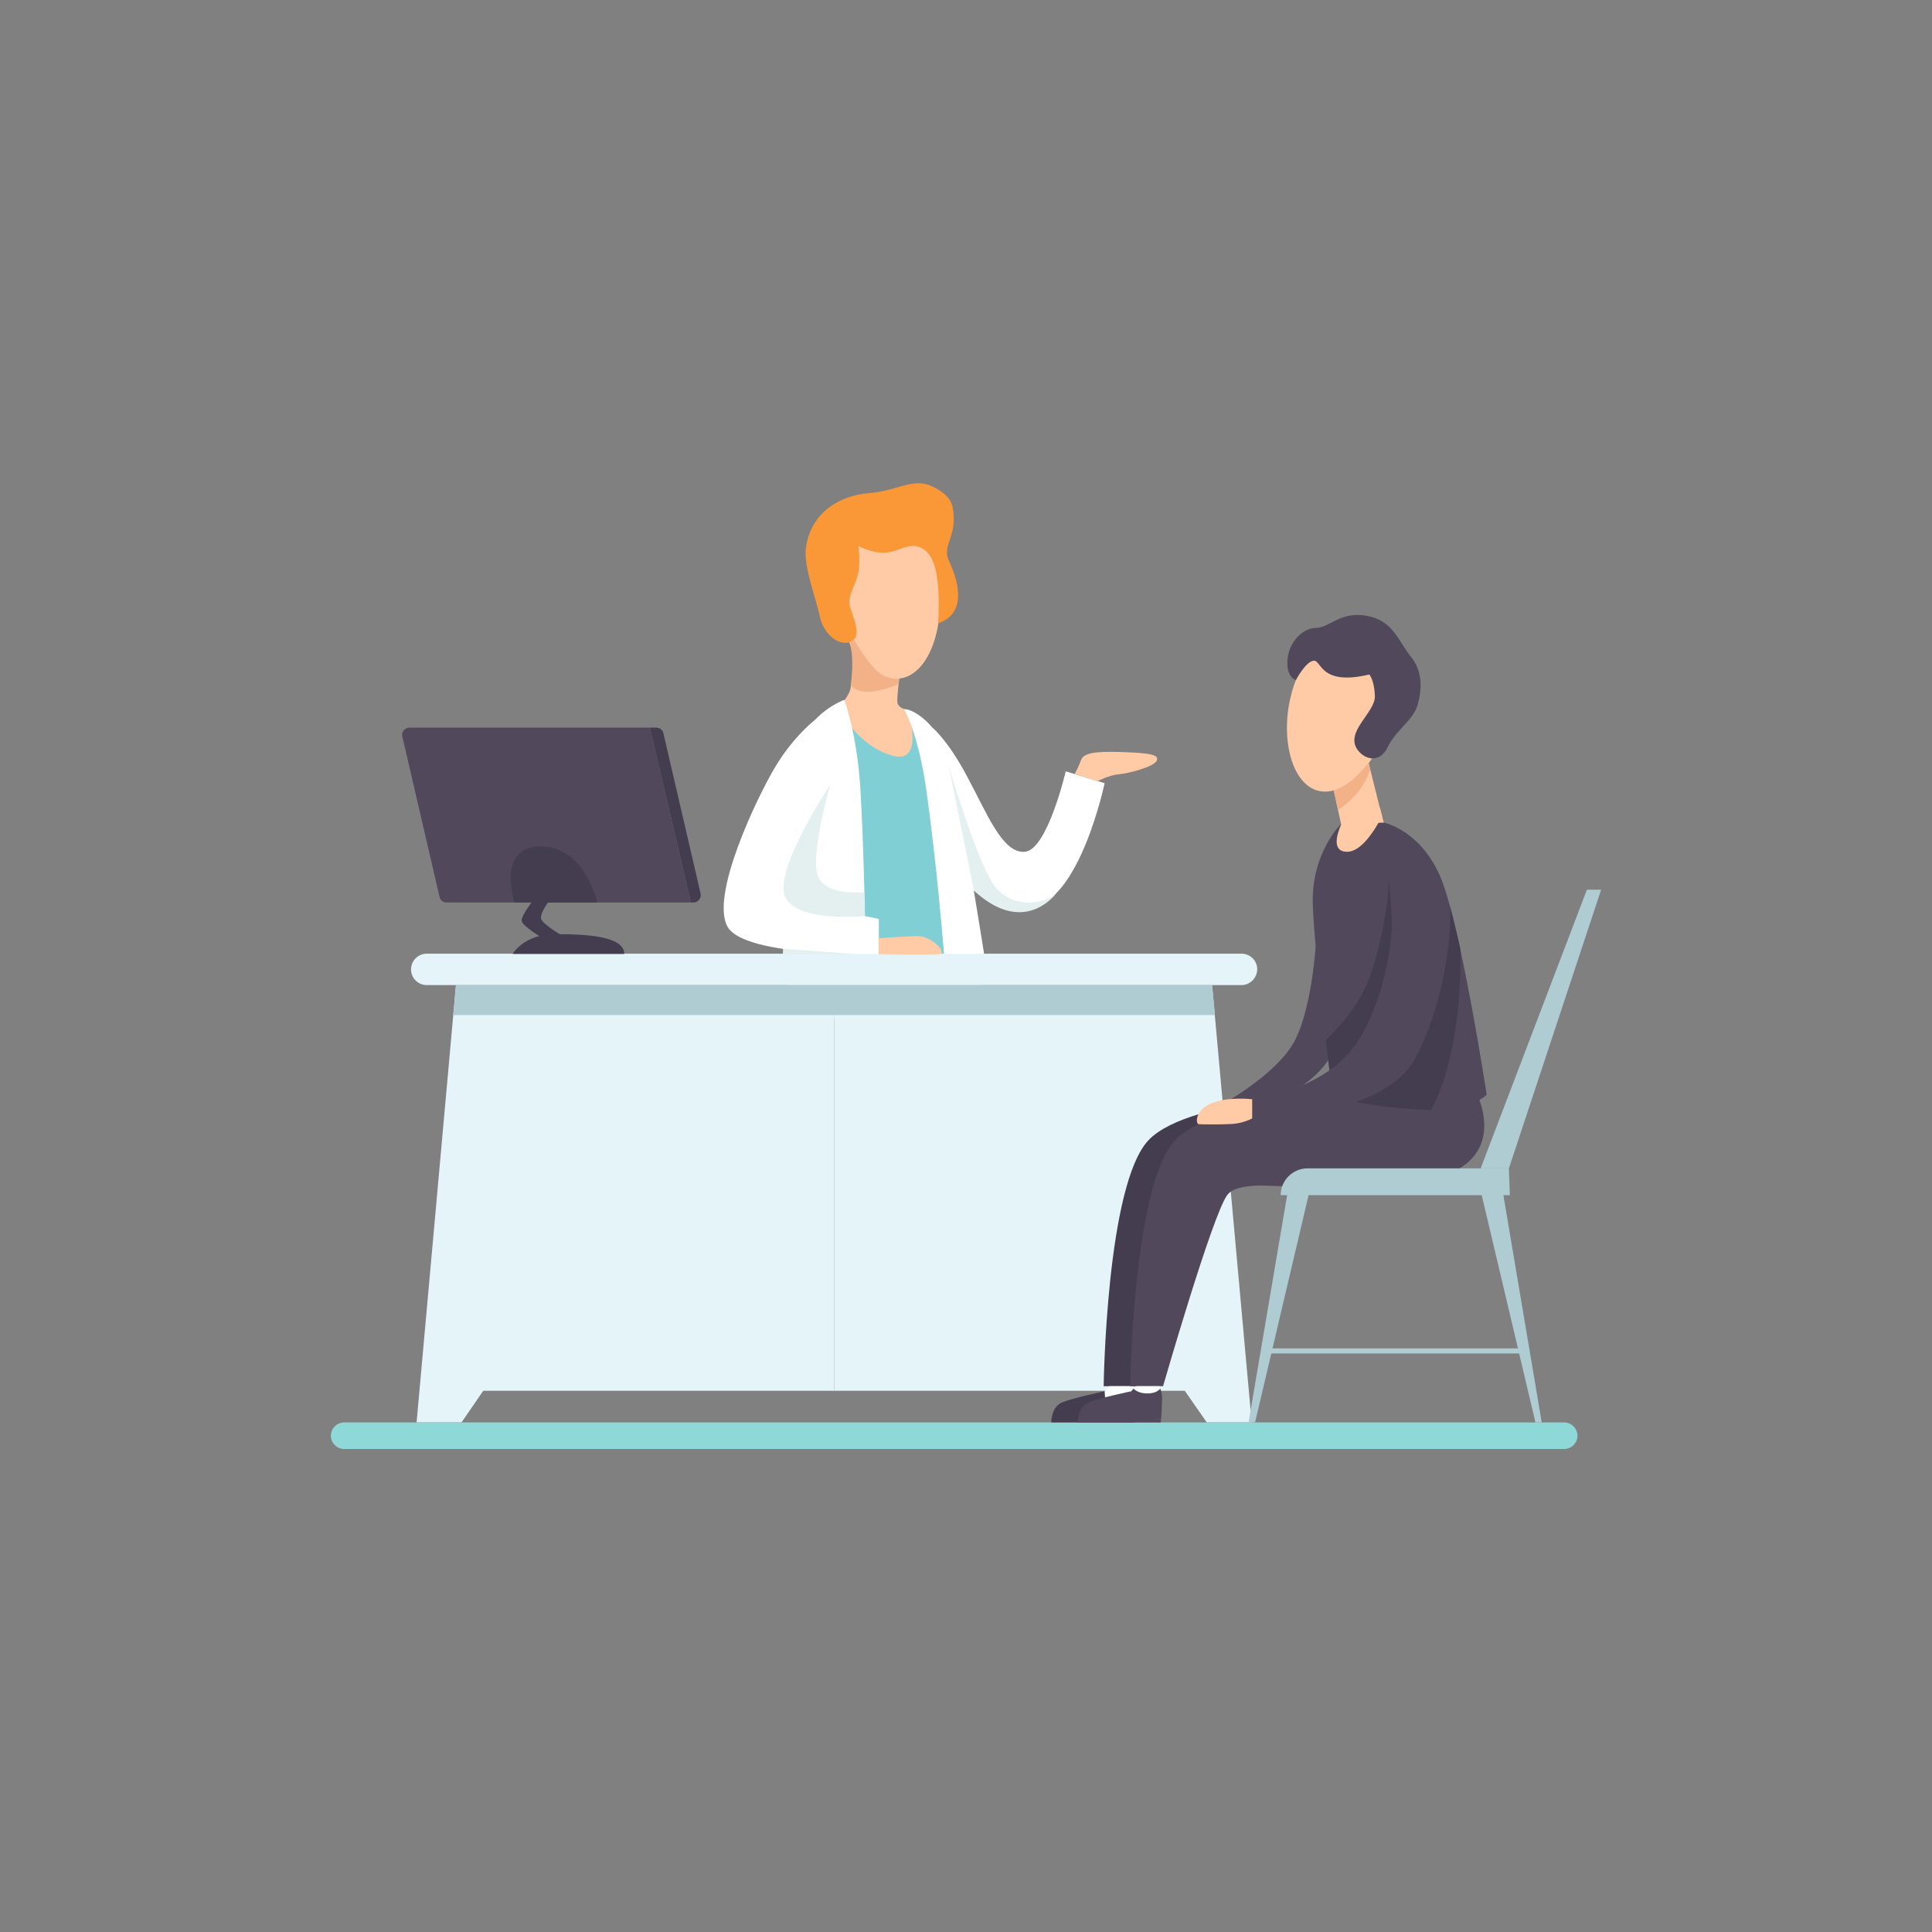 <?xml version="1.0" encoding="utf-8"?>
<!-- Generator: Adobe Illustrator 26.5.0, SVG Export Plug-In . SVG Version: 6.00 Build 0)  -->
<svg version="1.1" id="レイヤー_1" xmlns="http://www.w3.org/2000/svg" xmlns:xlink="http://www.w3.org/1999/xlink" x="0px"
	 y="0px" viewBox="0 0 80 80" style="enable-background:new 0 0 80 80;" xml:space="preserve">
<rect x="0" y="0" width="80" height="80" fill="#808080" stroke="none"/>
<style type="text/css">
	.st0{fill:#80CFD4;}
	.st1{fill:#FFCAA6;}
	.st2{fill:#FA9837;}
	.st3{fill:#F2B186;}
	.st4{fill:#E5F4F9;}
	.st5{fill:#AFCCD3;}
	.st6{fill:#51495B;}
	.st7{fill:#443D4F;}
	.st8{fill:#8FD8D8;}
	.st9{fill:#FAFEFE;}
	.st10{fill:#FFFFFF;}
	.st11{fill:#E4EFEF;}
</style>
<g>
	<path class="st0" d="M37.58,29.4c0,0,1.46,0.66,1.76,2.61c0.3,1.95,1.42,9.24,1.42,9.24s-1.87,0.61-3.62,0.93
		c-1.75,0.32-4.59-0.21-4.59-0.21s0.3-8.94,0.61-10.53c0.32-1.59,1.53-2.15,1.53-2.15L37.58,29.4z"/>
	<path class="st1" d="M34.49,24.72c0.32,1.9,1.61,3.57,2.81,3.37c1.2-0.2,1.86-2.21,1.54-4.11c-0.32-1.9-1.51-2.98-2.71-2.78
		C34.93,21.41,34.17,22.82,34.49,24.72z"/>
	<path class="st2" d="M35.54,22.61c0,0,0.11,0.68-0.02,1.19c-0.13,0.5-0.41,0.87-0.34,1.25c0.07,0.39,0.57,1.26,0.07,1.51
		c-0.49,0.25-1.16-0.32-1.3-1.02c-0.14-0.7-0.68-2.06-0.58-2.85c0.19-1.45,1.39-2.18,2.61-2.27c1.22-0.1,1.83-0.66,2.62-0.28
		c0.79,0.38,0.86,0.74,0.89,1.23c0.05,0.92-0.48,1.26-0.19,1.87c0.29,0.61,0.85,2.13-0.45,2.57c0.08-1.7-0.05-2.92-0.8-3.16
		C37.32,22.4,37.02,23.32,35.54,22.61z"/>
	<path class="st1" d="M37.26,27.93c0,0-0.13,0.9-0.1,1.15c0.02,0.25,0.43,0.33,0.43,0.33s0.76,2.33-0.71,1.86
		c-1.47-0.47-2.17-1.97-2.17-1.97s0.45-0.46,0.51-0.8c0.09-0.55,0.15-1.68,0.15-1.68L37.26,27.93z"/>
	<path class="st3" d="M37.24,28.1c0,0-0.45,0.07-0.87-0.27c-0.42-0.34-1.01-1.34-1.01-1.34l-0.2,0.11c0,0,0.24,0.42,0.07,1.76
		c0.46,0.65,1.97-0.03,1.97-0.03L37.24,28.1z"/>
	<g>
		<path class="st4" d="M51.41,40.79H17.67c-0.36,0-0.65-0.29-0.65-0.65c0-0.36,0.29-0.65,0.65-0.65h16.87h16.87
			c0.36,0,0.65,0.29,0.65,0.65C52.05,40.5,51.76,40.79,51.41,40.79z"/>
		<polygon class="st4" points="34.54,40.79 34.54,57.59 20.01,57.59 19.11,58.9 17.25,58.9 18.88,40.79 		"/>
		<polygon class="st4" points="34.54,40.79 34.54,57.59 49.06,57.59 49.97,58.9 51.83,58.9 50.19,40.79 		"/>
		<polygon class="st5" points="18.88,40.79 50.19,40.79 50.31,42.03 18.77,42.03 		"/>
	</g>
	<g>
		<g>
			<path class="st6" d="M16.95,30.13c-0.19,0-0.34,0.18-0.29,0.37l1.54,6.64c0.03,0.14,0.15,0.23,0.29,0.23h10.12l-1.7-7.24H16.95z"
				/>
			<path class="st7" d="M29.01,37l-1.54-6.64c-0.03-0.14-0.15-0.23-0.29-0.23h-0.27l1.7,7.24h0.11C28.91,37.37,29.05,37.19,29.01,37
				z"/>
		</g>
		<path class="st7" d="M21.3,37.37c0,0-0.75-2.32,1.09-2.32c1.84,0,2.34,2.32,2.34,2.32H21.3z"/>
		<path class="st7" d="M23.07,36.86c0,0-0.78,0.93-0.66,1.2c0.12,0.27,1.03,0.78,1.03,0.78h-0.98c0,0-0.82-0.48-0.86-0.71
			c-0.04-0.23,0.66-1.09,0.66-1.09L23.07,36.86z"/>
		<path class="st7" d="M21.23,39.5c0,0,0.45-0.82,1.77-0.82c1.32,0,2.85,0.09,2.85,0.82C24.87,39.5,21.23,39.5,21.23,39.5z"/>
	</g>
	<path class="st8" d="M64.77,60H14.25c-0.3,0-0.55-0.25-0.55-0.55l0,0c0-0.3,0.25-0.55,0.55-0.55h50.52c0.3,0,0.55,0.25,0.55,0.55
		l0,0C65.32,59.75,65.07,60,64.77,60z"/>
	<g>
		<path class="st6" d="M54.48,39.16c0,0-0.17,2.83-0.98,4.13c-0.81,1.29-2.86,2.42-2.86,2.42l0.5,0.32c0,0,3.11-0.45,4.1-2.55
			S54.48,39.16,54.48,39.16z"/>
		<path class="st7" d="M60.04,45.27c0,0,1.64,3.13-2.5,3.66c-4.14,0.53-7.2-0.28-7.82,0.55c-0.62,0.83-2.66,7.92-2.66,7.92H45.7
			c0,0,0.11-8.38,1.87-10.2c1.76-1.82,8.6-1.93,8.6-1.93H60.04z"/>
		<g>
			<path class="st9" d="M46.92,57.4c0,0,0.28,1.37-0.55,1.37c-1.03,0-1.64,0-1.64,0l1.2-1.37H46.92z"/>
			<path class="st7" d="M45.82,58.77l-0.08-1.16c0,0-1.3,0.27-1.76,0.46c-0.46,0.19-0.45,0.83-0.45,0.83h3.44v-0.13H45.82z"/>
		</g>
		<path class="st6" d="M61.14,45.27c0,0,1.64,3.13-2.5,3.66c-4.14,0.53-7.2-0.28-7.82,0.55c-0.62,0.83-2.66,7.92-2.66,7.92H46.8
			c0,0,0.11-8.38,1.87-10.2c1.76-1.82,8.6-1.93,8.6-1.93H61.14z"/>
		<g>
			<path class="st9" d="M48.02,57.4c0,0,0.28,1.37-0.55,1.37c-1.03,0-1.64,0-1.64,0l1.2-1.37H48.02z"/>
			<path class="st6" d="M46.92,58.77l-0.08-1.16c0,0-1.3,0.27-1.76,0.46c-0.46,0.19-0.45,0.83-0.45,0.83h3.44v-0.13H46.92z"/>
		</g>
		<path class="st6" d="M57.29,34.06c0,0,1.47,0.28,2.32,2.17c0.85,1.89,1.95,9.1,1.95,9.1s-0.75,0.84-3.32,0.59
			c-2.57-0.24-3.06-0.59-3.06-0.59s-0.75-5.72-0.82-7.87c-0.07-2.15,1.17-3.34,1.17-3.34L57.29,34.06z"/>
		<path class="st1" d="M53.48,28.71c-0.48,1.77-0.03,3.73,1.09,4.03c1.12,0.3,2.49-1.17,2.97-2.94c0.48-1.77-0.12-3.18-1.24-3.48
			C55.18,26.02,53.95,26.94,53.48,28.71z"/>
		<path class="st6" d="M56.7,27.93c0,0,0.21,0.22,0.23,0.9c0.02,0.68-1.28,1.49-0.7,2.24c0.3,0.39,0.91,0.55,1.24-0.15
			c0.34-0.7,1.05-1.09,1.23-1.73c0.18-0.64,0.22-1.39-0.28-2c-0.5-0.61-0.72-1.49-1.82-1.69c-1.1-0.2-1.53,0.49-2.11,0.5
			c-0.58,0.01-1.13,0.61-1.18,1.34c-0.05,0.72,0.35,0.82,0.35,0.82s0.4-0.76,0.73-0.8C54.73,27.31,54.63,28.42,56.7,27.93z"/>
		<polygon class="st1" points="57.3,34.06 57.08,34.07 55.54,34.12 55.53,34.12 55.24,32.79 55.24,32.71 56.67,31.58 57.13,33.43 
			57.23,33.8 		"/>
		<path class="st3" d="M55.23,32.74c0,0,0.45-0.15,0.86-0.53c0.41-0.38,0.58-0.63,0.58-0.63l0.07,0.28c0,0-0.19,0.57-0.55,0.99
			c-0.37,0.42-0.78,0.69-0.78,0.69L55.23,32.74z"/>
		<g>
			<polygon class="st5" points="65.71,36.84 61.31,48.38 62.48,48.38 66.3,36.84 			"/>
			<path class="st5" d="M61.63,48.38h-7.49c-0.61,0-1.11,0.5-1.11,1.11h9.49l-0.04-1.11H61.63z"/>
			<polygon class="st5" points="62.22,49.3 63.84,58.9 63.58,58.9 61.31,49.3 			"/>
			<polygon class="st5" points="53.33,49.3 51.7,58.9 51.97,58.9 54.23,49.3 			"/>
			
				<rect x="52.51" y="55.83" transform="matrix(-1 -1.224647e-16 1.224647e-16 -1 115.673 111.874)" class="st5" width="10.65" height="0.21"/>
		</g>
		<path class="st6" d="M46.84,57.61l0.1-0.11c0,0,0.16,0.2,0.57,0.2c0.41,0,0.53-0.2,0.53-0.2s0.08,0.13,0.08,0.4
			c0,0.27-0.04,0.87-0.04,0.87l-1.38,0.04L46.84,57.61z"/>
		<path class="st1" d="M51.85,46.31c0,0-0.35,0.2-0.82,0.23c-0.47,0.03-1.28,0.02-1.4,0.01c-0.11-0.01-0.18-0.56,0.52-0.86
			c0.71-0.3,1.72-0.17,1.72-0.17S52.05,46.15,51.85,46.31z"/>
		<path class="st1" d="M57.23,33.8c-0.04,0.08-0.09,0.17-0.15,0.27c-0.3,0.53-0.81,1.23-1.33,1.2c-0.63-0.03-0.37-0.77-0.21-1.15
			c0.06-0.13,0.11-0.21,0.11-0.21l0.35-0.5l0.37-0.18l0.77,0.21L57.23,33.8z"/>
		<path class="st7" d="M57.51,36.39c0,0,0.16,1.61,0.12,2.11c-0.04,0.5-0.21,3.38-0.21,3.38l-1.62,2.72l-0.75-0.28l-0.15-1.26
			c0,0,1.16-1.04,1.71-2.33C57.16,39.43,57.53,37.16,57.51,36.39z"/>
		<path class="st7" d="M60.06,37.58c0,0-0.01,0.61-0.02,0.78c-0.01,0.18-2.26,5.39-2.26,5.39l-1.61,1.88c0,0,1.15,0.26,3.08,0.34
			c0.81-1.44,1.29-4.09,1.22-6.68C60.36,38.79,60.06,37.58,60.06,37.58z"/>
		<path class="st6" d="M57.63,38.49c0,0-0.08,2.43-1.36,4.56c-1.29,2.12-4.42,2.47-4.42,2.47v0.79c0,0,5.43,0.05,6.77-2.52
			c1.34-2.57,1.42-5.43,1.42-5.43L57.63,38.49z"/>
	</g>
	<path class="st10" d="M34.96,28.98c0,0,0.51,1.35,0.66,3.58c0.15,2.24,0.23,6.93,0.23,6.93h-3.42c0,0,0.19-6.91,0.62-8.45
		C33.48,29.5,34.96,28.98,34.96,28.98z"/>
	<path class="st10" d="M37.43,29.36c0,0,0.58,0.95,0.92,3.31c0.44,3.06,0.74,6.83,0.74,6.83h1.66c0,0-1.01-6.4-1.39-7.87
		C38.99,30.16,37.93,29.37,37.43,29.36z"/>
	<path class="st10" d="M38.61,30.13c0,0,0.62,0.49,1.43,2.01c0.82,1.52,1.47,3.22,2.4,3.13c0.93-0.08,1.69-3.33,1.69-3.33l1.61,0.49
		c0,0-1.03,4.91-3.07,5.15c-2.04,0.24-2.88-1.37-2.88-1.37L38.61,30.13z"/>
	<path class="st1" d="M44.5,32.05c0,0,0.16-0.29,0.26-0.57c0.1-0.28,0.49-0.38,1.68-0.34c1.18,0.04,1.59,0.11,1.45,0.37
		c-0.14,0.25-1.14,0.51-1.55,0.55c-0.41,0.03-0.9,0.29-0.9,0.29L44.5,32.05z"/>
	<path class="st10" d="M33.76,29.8c0,0-0.88,0.66-1.65,1.94c-0.77,1.28-2.72,5.37-1.98,6.64c0.73,1.27,6.26,1.12,6.26,1.12v-1.45
		c0,0-3.47-0.66-3.82-1.19c-0.35-0.54,1.71-3.87,1.71-3.87L33.76,29.8z"/>
	<path class="st1" d="M36.38,38.85c0,0,0.97-0.07,1.58-0.09c0.61-0.02,1.31,0.72,0.92,0.75c-0.39,0.03-2.5,0-2.5,0V38.85z"/>
	<path class="st11" d="M40.33,36.88l-1.04-5.14c0,0,1.23,4.17,1.94,5.01c0.72,0.85,1.9,0.72,2.48,0.28
		C43.27,37.54,42.07,38.48,40.33,36.88z"/>
	<path class="st11" d="M35.81,37.93c0,0-2.81,0.29-3.3-0.8c-0.49-1.09,1.86-4.63,1.86-4.63s-0.79,2.78-0.53,3.7s1.94,0.75,1.94,0.75
		L35.81,37.93z"/>
	<polygon class="st11" points="32.43,39.29 35.37,39.5 32.42,39.5 	"/>
</g>
</svg>

